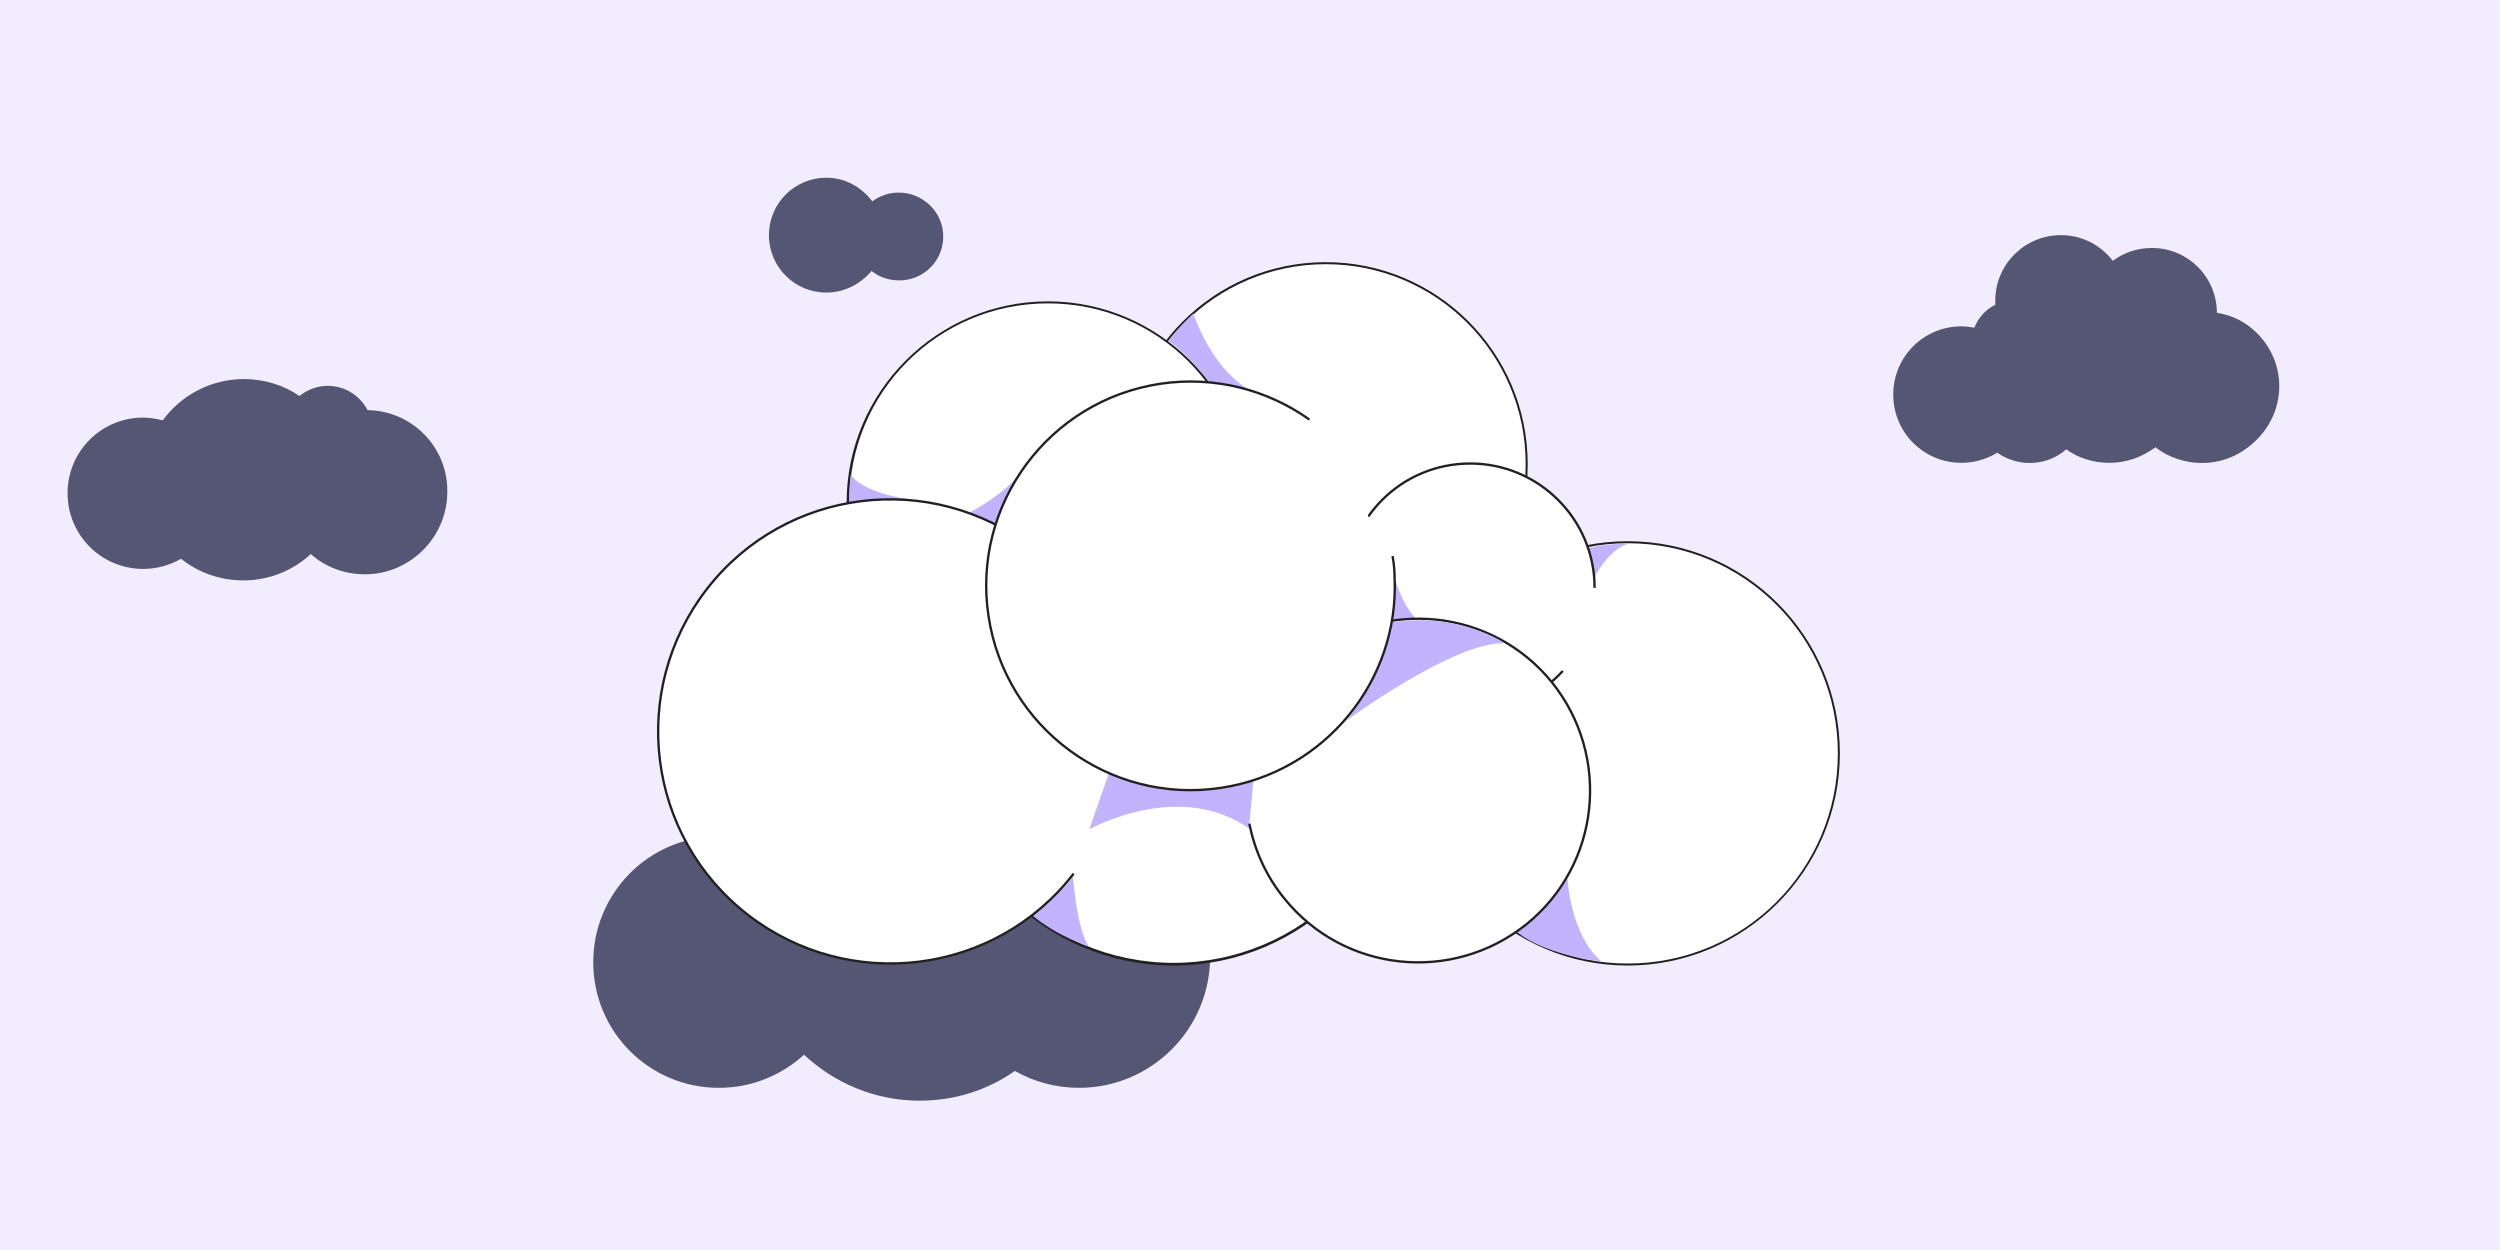 <svg version="1.1" id="Calque_1" xmlns="http://www.w3.org/2000/svg" x="0" y="0" viewBox="0 0 370 185" xml:space="preserve"><style>.tldcldst2{fill:#fff}.tldcldst3{fill:#212121}.tldcldst4{fill:#c2b3ff}.tldcldst6{fill:#fff;stroke:#212121;stroke-width:.35;stroke-miterlimit:10}</style><path d="M-.5-.5h371v186H-.5z" fill="#f1edff"/><path d="M335 50.4c-1.8-2.3-4.2-3.7-6.9-4.1 0-5.3-4.3-9.6-9.6-9.6-2.2 0-4.2.7-5.8 1.9-1.8-2.3-4.5-3.8-7.7-3.8-5.3 0-9.7 4.3-9.7 9.7v.6c-1.4.7-2.5 1.9-3.1 3.4-.6-.1-1.3-.2-1.9-.2-5.6 0-10.1 4.5-10.1 10.1s4.5 10.1 10.1 10.1c2 0 3.8-.6 5.3-1.5 3.1 2.2 7.4 2 10.2-.5 1.8 1.3 4 2 6.4 2 2.6 0 4.9-.9 6.8-2.3 3.9 3 9.6 3.2 13.7 0 5.2-3.9 6.1-10.9 2.3-15.8zM54.4 60.7c-1.1-2.1-3.3-3.6-5.9-3.6-1.6 0-3 .6-4.2 1.5-2.3-1.6-5.2-2.5-8.2-2.5-4.9 0-9.3 2.4-12 6.1-.9-.2-1.9-.4-2.9-.4C15 61.8 10 66.8 10 73s5 11.2 11.2 11.2c2.1 0 4-.6 5.6-1.5 2.5 2 5.7 3.2 9.2 3.2 3.9 0 7.4-1.5 10-3.9 2.1 1.9 5 3 8 3 6.7 0 12.2-5.5 12.2-12.2.1-6.6-5.2-12-11.8-12.1zm105.3 61.4c-1.3 0-2.6.1-3.9.4-4.6-5.9-11.7-9.7-19.8-9.7-6.4 0-12.3 2.4-16.7 6.4-1.4-.9-3.1-1.4-4.8-1.4-3.9 0-7.2 2.5-8.4 6-10.1.1-18.3 8.4-18.3 18.6 0 10.3 8.3 18.6 18.6 18.6 4.9 0 9.3-1.9 12.6-4.9 4.5 4.2 10.5 6.8 17.1 6.8 5.3 0 10.1-1.6 14.1-4.4 2.8 1.6 6.1 2.5 9.5 2.5 10.7 0 19.4-8.7 19.4-19.4s-8.7-19.5-19.4-19.5zM133 28.5c-1.5 0-2.8.5-3.9 1.3-1.6-2.1-4-3.5-6.8-3.5-4.7 0-8.5 3.8-8.5 8.5s3.8 8.5 8.5 8.5c2.7 0 5.1-1.3 6.7-3.2 1.1.9 2.5 1.4 4.1 1.4 3.6 0 6.5-2.9 6.5-6.5s-3-6.5-6.6-6.5z" fill="#555574"/><path class="tldcldst2" d="M196.2 98.4c-16.4 0-29.7-13.3-29.7-29.7S179.8 39 196.2 39s29.7 13.3 29.7 29.7-13.3 29.7-29.7 29.7z"/><path class="tldcldst3" d="M196.2 39.1c16.3 0 29.6 13.2 29.6 29.6s-13.2 29.6-29.6 29.6-29.6-13.3-29.6-29.6 13.3-29.6 29.6-29.6m0-.3c-16.5 0-29.9 13.4-29.9 29.9s13.4 29.9 29.9 29.9 29.9-13.4 29.9-29.9-13.4-29.9-29.9-29.9z"/><path class="tldcldst2" d="M240.9 142.7c-17.2 0-31.2-14-31.2-31.2s14-31.2 31.2-31.2 31.2 14 31.2 31.2-13.9 31.2-31.2 31.2z"/><path class="tldcldst3" d="M240.9 80.4c17.2 0 31.1 13.9 31.1 31.1s-13.9 31.1-31.1 31.1-31.1-13.9-31.1-31.1 14-31.1 31.1-31.1m0-.3c-17.3 0-31.4 14.1-31.4 31.4s14.1 31.4 31.4 31.4 31.4-14.1 31.4-31.4-14-31.4-31.4-31.4z"/><path class="tldcldst4" d="M176.6 46.4s2.6 7.9 8 11.1c0 0-4.5-1-5.7-1 0 0-2.3-3.3-6-6.1 0 .1 1-1.4 3.7-4zm55.4 83.7s.4 8.2 5 12.2c0 0-11.6-1.3-14-6.3l9-5.9z"/><path class="tldcldst2" d="M155.1 104c-16.3 0-29.6-13.3-29.6-29.6s13.3-29.6 29.6-29.6 29.6 13.3 29.6 29.6-13.3 29.6-29.6 29.6z"/><path class="tldcldst3" d="M155.1 44.9c16.3 0 29.4 13.2 29.4 29.4s-13.2 29.4-29.4 29.4-29.4-13.2-29.4-29.4 13.1-29.4 29.4-29.4m0-.3c-16.4 0-29.8 13.4-29.8 29.8s13.4 29.8 29.8 29.8 29.8-13.4 29.8-29.8-13.4-29.8-29.8-29.8z"/><path d="M193.1 112.2s-4.6 9.9-3.1 20.5c0 0-7.1-7.5-4.8-20.1l7.9-.4z" fill="#c1b75f"/><path class="tldcldst4" d="M143.6 75.8s5.8-3 8.1-6.7l1.6 7-4.9 3.4-5.2-1.3.4-2.4zm-17.7-5.5s-.7 5.4.3 6.8l9.3-3.1s-7.1-.6-9.6-3.7zM236 85.4s2-4 4.9-4.9c0 0-3.1-.1-5.9.6v4.1l1 .2z"/><circle class="tldcldst2" cx="173.7" cy="108.2" r="34.5"/><path class="tldcldst3" d="M173.7 73.9c19 0 34.3 15.4 34.3 34.3s-15.4 34.3-34.3 34.3-34.3-15.4-34.3-34.3 15.3-34.3 34.3-34.3m0-.4c-19.1 0-34.7 15.6-34.7 34.7s15.6 34.7 34.7 34.7 34.7-15.6 34.7-34.7-15.6-34.7-34.7-34.7z"/><path class="tldcldst4" d="M158.8 129.7s.6 8.2 2.4 10.4c0 0-4.7-1.5-8.4-4.6 0 0 4.9-3.9 6-5.8zm2.5-7s13.4-7.5 23.8.1l5.6-10.6-8.2-11.1-13.7 3.9-7.2.4-3.7 9.7 3.4 7.6z"/><path class="tldcldst6" d="M158.9 129.3c-11.6 15-33.2 17.7-48.2 6.1s-17.7-33.2-6.1-48.2 33.2-17.7 48.2-6.1c8.9 6.9 13.5 17.3 13.3 27.7m65.2-9.5c-3.4 3.7-8.2 6.1-13.7 6.1-10.1 0-18.4-8.2-18.4-18.4s8.2-18.4 18.4-18.4c10.1 0 18.4 8.2 18.4 18.4"/><path class="tldcldst4" d="M206.3 85s1.1 5.1 4.2 7.4l-5.2.7-2.6-5.6 3.6-2.5z"/><path class="tldcldst6" d="M186.3 107.4c1.6-3.9 4.1-7.4 7.6-10.2 11-8.8 27-7.1 35.8 3.8 8.8 11 7.1 27-3.8 35.8-11 8.8-27 7.1-35.8-3.8-2.7-3.3-4.4-7.1-5.2-11.1"/><path class="tldcldst4" d="M199.2 106.7s16-11.8 23.5-11.5c0 0-6.7-4.6-16.6-3.1-.1-.1-1.9 8.7-6.9 14.6z"/><path class="tldcldst6" d="M206.1 82.3c.2 1.1.3 2.2.3 3.2.7 15.2-10.3 28.8-25.7 31.1-16.5 2.5-31.9-8.9-34.4-25.4s8.9-31.9 25.4-34.4c8.1-1.2 15.9.9 22.1 5.3"/></svg>